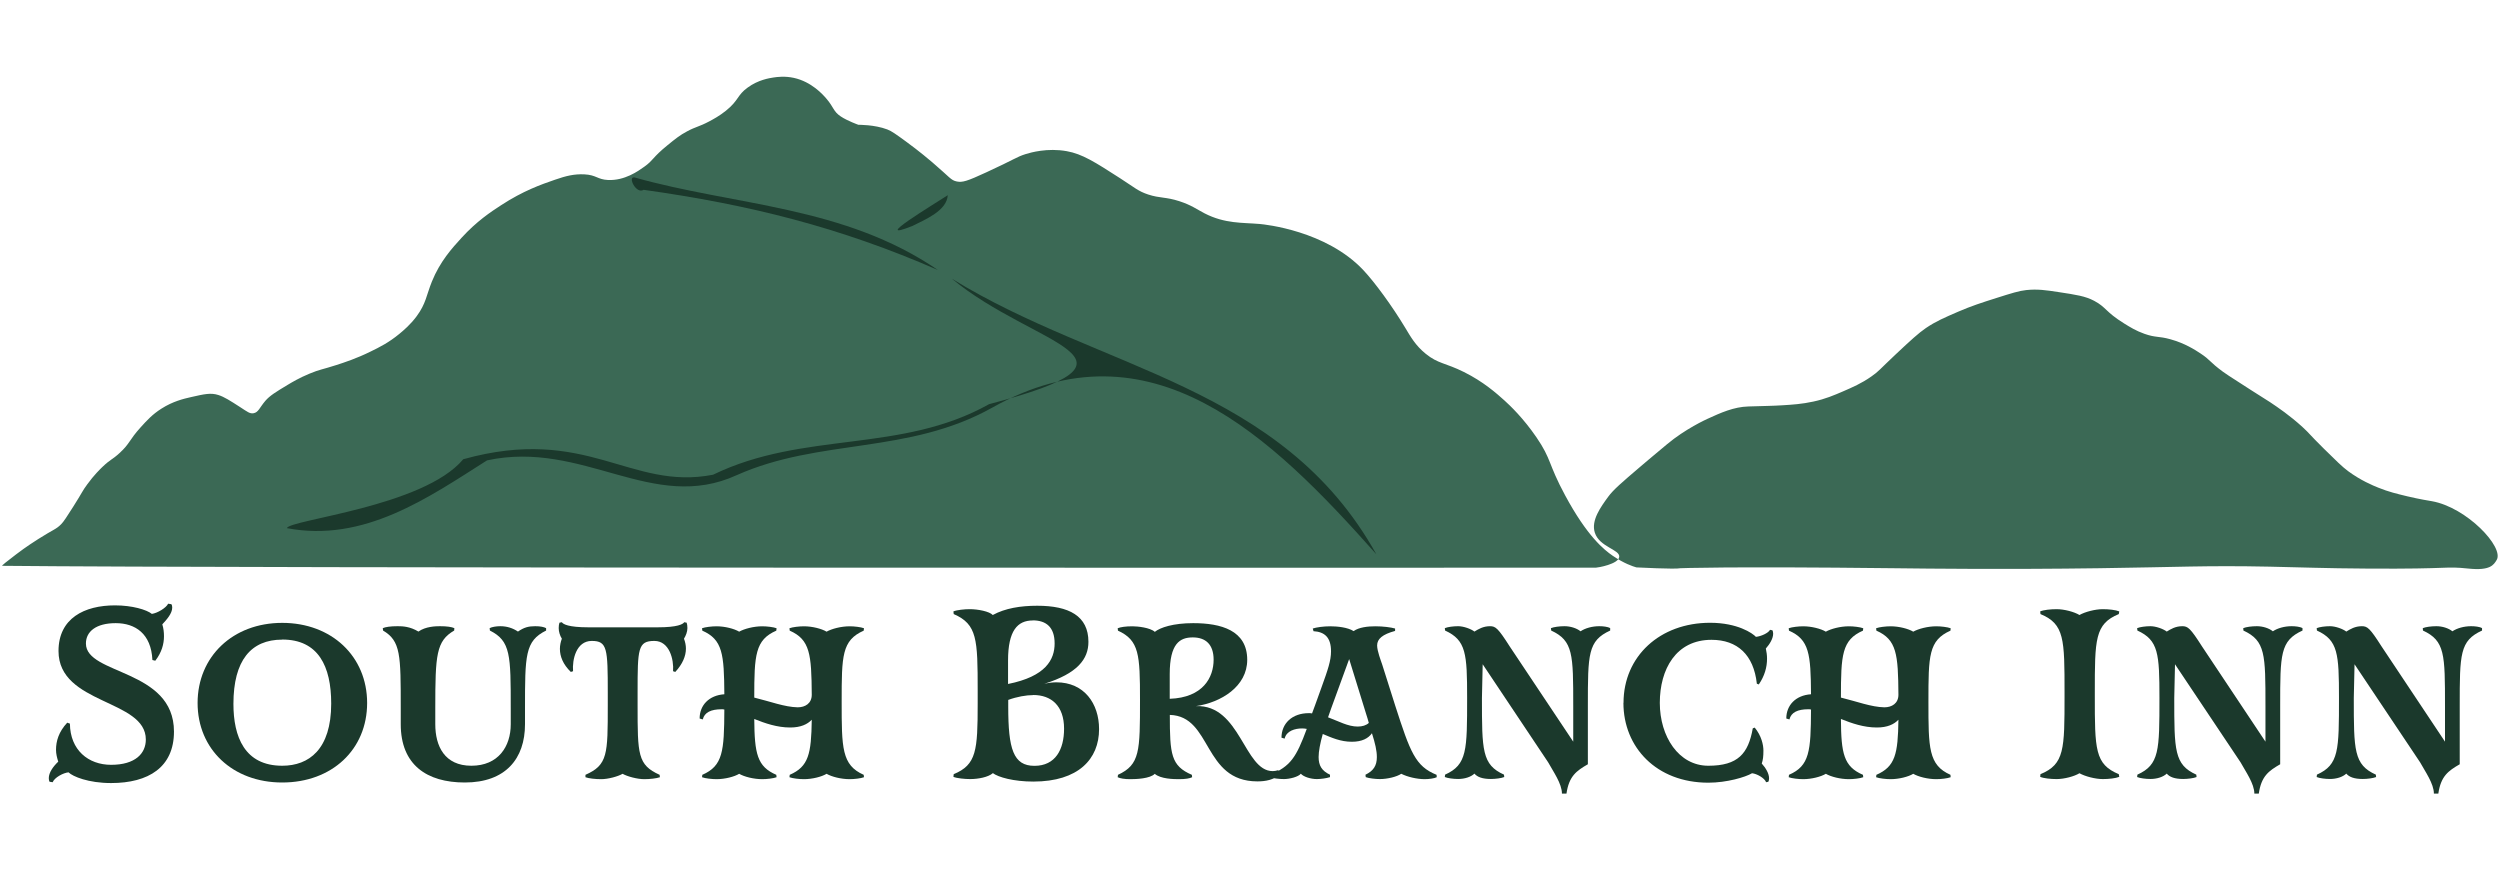 <?xml version="1.0" encoding="UTF-8"?>
<svg id="Layer_1" data-name="Layer 1" xmlns="http://www.w3.org/2000/svg" width="270" height="94.4" viewBox="0 0 270 94.4">
  <defs>
    <style>
      .cls-1 {
        fill: #3b6955;
      }

      .cls-1, .cls-2 {
        stroke-width: 0px;
      }

      .cls-2 {
        fill: #1b392c;
      }
    </style>
  </defs>
  <path class="cls-1" d="m.24,61.11c-.1,0,.5-.48,1.49-1.23.27-.21,1.09-.83,2.38-1.65,1.73-1.1,1.93-1.04,2.51-1.63.27-.28.61-.81,1.29-1.88.99-1.56.97-1.68,1.52-2.42.72-.99,1.39-1.64,1.64-1.88.88-.84,1.06-.77,1.84-1.49,1.13-1.03,1.02-1.39,2.28-2.78.68-.75,1.27-1.4,2.25-2.02,1.24-.79,2.38-1.06,3.22-1.25,1.41-.32,2.11-.48,2.92-.22.64.2,1.29.62,2.39,1.33.74.48,1.01.71,1.41.64.53-.09.65-.6,1.27-1.33.49-.57,1.13-.96,2.41-1.73.45-.27,1.26-.76,2.38-1.22,1.1-.46,1.42-.45,2.87-.92.87-.28,2.19-.71,3.71-1.46.99-.48,1.98-.98,3.11-1.91.46-.38,1.2-1,1.88-1.92,1-1.36,1.04-2.25,1.63-3.72.89-2.2,2.18-3.61,3.23-4.76,1.61-1.76,3.13-2.77,4.24-3.49,2.39-1.56,4.32-2.24,5.83-2.76,1.2-.42,2.09-.63,3.17-.58,1.29.06,1.42.56,2.56.61,1.79.08,3.24-.95,3.91-1.43,1.05-.75.82-.95,2.53-2.34.8-.65,1.31-1.07,2.11-1.49.95-.51,1.27-.48,2.38-1.07.43-.23,1.09-.58,1.8-1.15,1.41-1.13,1.19-1.67,2.36-2.51,1.14-.83,2.33-1.01,2.78-1.08.41-.06,1.21-.17,2.19.04,1.92.42,3.14,1.8,3.51,2.23.84.97.74,1.39,1.57,1.94.72.48,1.9.9,1.9.9,0,0,1.72-.03,3.12.5.46.17.98.55,2.01,1.3,1.47,1.07,2.64,2.07,2.85,2.25,1.93,1.65,1.99,1.93,2.64,2.07.61.12,1.08-.01,3.2-.99,3.09-1.42,3.23-1.65,4.25-1.97.52-.16,2.33-.69,4.44-.31,1.67.3,3.03,1.17,5.75,2.92,1.6,1.03,1.95,1.4,3.04,1.76,1.29.42,1.88.24,3.36.72,1.3.42,1.89.88,2.72,1.31,2.21,1.14,4.1.99,5.95,1.15.59.05,7.16.73,11.17,4.95,1.25,1.32,3.14,3.91,4.55,6.25.59.98,1.11,1.92,2.22,2.82,1.34,1.09,2.1.96,4.13,1.97,2.11,1.05,3.5,2.29,4.37,3.07.61.55,2.03,1.9,3.45,3.97,1.66,2.42,1.24,2.82,3.1,6.27,2.39,4.44,4.21,5.89,5.14,6.53,1.23.84,2.15,1.14,2.56,1.26,0,0,4.23.22,4.75.09,0,0,4.83-.21,23.05,0,4.11.05,12.04.14,22.16,0,8.71-.12,11.46-.31,18.4-.17,3.67.07,5.73.18,10.66.21,9.25.06,8.16-.28,10.87,0,2.33.24,2.7-.4,3.02-.93.84-1.37-3.24-5.69-7-6.35-.29-.05-1.26-.2-2.62-.52-1.16-.28-2.05-.49-3.16-.94-.62-.25-1.88-.77-3.27-1.79-.63-.47-1.29-1.12-2.6-2.41-1.68-1.66-1.49-1.59-2.32-2.35-1.37-1.25-2.63-2.1-3.51-2.69-.33-.22-.12-.08-2.08-1.32-2.47-1.58-2.78-1.8-3-1.96-1.53-1.13-1.31-1.24-2.43-1.98-.59-.39-1.69-1.1-3.25-1.53-1.3-.36-1.57-.15-2.81-.59-.9-.32-1.51-.7-2.19-1.12-2.04-1.27-1.91-1.74-3.23-2.44-.97-.51-1.92-.65-3.82-.94-1.38-.21-2.29-.35-3.52-.22-.77.08-1.59.34-3.2.85-1.61.51-2.7.86-4.16,1.49-1.52.66-2.39,1.03-3.47,1.76-.79.54-1.61,1.29-3.23,2.81-1.81,1.7-1.86,1.87-2.66,2.42-1.08.76-2.05,1.17-3.06,1.61-.98.42-1.9.82-3.2,1.1-1.22.27-2.33.34-3.31.4-.53.03-1.09.06-1.6.07-1.15.04-1.88.05-2.11.06-1.57.04-2.99.68-4.43,1.34-.13.06-2.38,1.08-4.36,2.74-1.51,1.25-2.68,2.25-2.95,2.48-1.91,1.63-2.86,2.44-3.41,3.2-.8,1.1-1.86,2.55-1.44,3.86.49,1.57,2.72,1.82,2.64,2.62-.08.79-2.33,1.17-2.52,1.17-16.06,0-146.11.07-172.11-.2"/>
  <g>
    <path class="cls-2" d="m98.55,24.4c1.37-.7,3.7-1.62,3.81-3.32-1.51.99-8.51,5.19-3.81,3.32"/>
    <path class="cls-2" d="m50.02,49.61c-4.3,5.13-18.76,6.51-19.04,7.43,8.35,1.59,15.28-3.3,21.62-7.32,10.4-2.24,17.89,5.76,26.98,1.59,8.99-4,18.52-2.21,27.59-7.29,17.1-9.58,30.09,3.02,41.48,15.85-10.23-18.36-29.72-19.82-45.85-29.77,8.97,7.43,23.04,8.54,4.02,13.55-9.53,5.34-20,2.86-29.81,7.62-8.97,1.75-13.61-5.4-26.99-1.67"/>
    <path class="cls-2" d="m101.32,29.18c-10.18-6.98-21.98-6.95-32.8-10.02-.77-.13.18,1.85.99,1.34,11.38,1.6,21.17,4.02,31.82,8.68"/>
    <path class="cls-2" d="m7.42,83.41c-.6.05-1.55.58-1.73,1.07l-.34-.05c-.05-.08-.08-.24-.08-.39,0-.6.47-1.26,1.02-1.78-.13-.42-.24-.84-.24-1.28,0-.94.29-1.94,1.21-2.93l.29.1c.03,2.86,1.99,4.45,4.45,4.45,2.62,0,3.75-1.23,3.75-2.73,0-4.37-9.43-3.75-9.43-9.56,0-3.54,2.8-4.93,6.1-4.93,1.86,0,3.43.47,3.98.92.6-.08,1.55-.65,1.76-1.1l.34.05c.08.08.1.24.1.37,0,.63-.58,1.28-1.07,1.81.13.42.18.84.18,1.28,0,.84-.24,1.75-.94,2.65l-.31-.08c-.13-2.85-1.86-3.98-3.96-3.98s-3.22.89-3.22,2.2c0,3.41,9.51,2.72,9.51,9.51,0,3.85-2.75,5.56-6.79,5.56-2.46,0-4.14-.71-4.59-1.15"/>
    <path class="cls-2" d="m30.48,84.51c-5.35,0-9.14-3.59-9.14-8.59s3.8-8.65,9.14-8.65,9.17,3.62,9.17,8.65-3.8,8.59-9.17,8.59m0-15.43c-3.38,0-5.27,2.25-5.27,6.94,0,3.54,1.2,6.68,5.27,6.68,2.88,0,5.29-1.76,5.29-6.71,0-4.04-1.39-6.92-5.29-6.92"/>
    <path class="cls-2" d="m55.16,76.54c0-5.79,0-7.31-2.25-8.44l-.03-.26c.24-.13.71-.21,1.15-.21.73,0,1.36.21,1.91.58.65-.45,1.13-.58,1.86-.58.55,0,.94.08,1.18.21v.26c-2.28,1.13-2.28,2.65-2.28,8.44v1.68c0,3.72-2.1,6.29-6.5,6.29-4.11,0-6.92-1.91-6.92-6.29v-1.73c0-5.76,0-7.26-1.91-8.39l-.03-.26c.29-.13.84-.21,1.6-.21.55,0,1.34.03,2.25.58.76-.55,1.86-.58,2.31-.58.79,0,1.28.08,1.57.21l-.02.26c-1.94,1.13-2.04,2.62-2.04,8.39v1.73c0,2.36,1,4.48,3.9,4.48s4.25-2.07,4.25-4.48v-1.68Z"/>
    <path class="cls-2" d="m67.24,83.57c-.5.29-1.57.58-2.31.58-.65,0-1.36-.08-1.7-.21v-.26c2.41-1.07,2.41-2.2,2.41-7.52v-1.39c0-4.72-.05-5.55-1.73-5.55s-2.12,2.02-2.02,3.27l-.24.08c-.84-.81-1.18-1.68-1.18-2.49,0-.37.08-.76.21-1.1-.21-.34-.34-.76-.34-1.15,0-.24.03-.42.08-.58l.26-.05c.13.21.71.55,2.86.55h7.5c2.15,0,2.72-.34,2.86-.55l.26.05c.05.16.08.34.08.58,0,.39-.16.81-.37,1.15.13.34.21.71.21,1.07,0,.81-.37,1.68-1.15,2.52l-.24-.08c.1-1.26-.39-3.27-2.02-3.27-1.78,0-1.81.84-1.81,5.55v1.39c0,5.32,0,6.45,2.38,7.52l.03.26c-.37.13-1.07.21-1.7.21-.73,0-1.83-.29-2.33-.58"/>
    <path class="cls-2" d="m89.27,83.57c-.52.32-1.55.58-2.44.58-.5,0-1.23-.08-1.57-.21l.03-.26c2.04-.89,2.33-2.25,2.38-5.95-.47.5-1.2.84-2.33.84-1.41,0-2.7-.45-3.88-.92.03,3.75.31,5.14,2.38,6.03l.03.26c-.34.13-1.05.21-1.55.21-.92,0-1.94-.26-2.49-.58-.52.32-1.55.58-2.44.58-.5,0-1.23-.08-1.57-.21l.03-.26c2.23-.97,2.36-2.54,2.38-7.05-.1-.03-.21-.03-.29-.03-1.15,0-1.86.34-2.04,1.1l-.34-.1c0-1.44,1.02-2.51,2.67-2.62-.03-4.35-.18-5.9-2.38-6.87l-.03-.26c.34-.13,1.07-.21,1.57-.21.89,0,1.91.26,2.44.58.55-.31,1.57-.58,2.49-.58.5,0,1.21.08,1.55.21l-.03.26c-2.28,1-2.38,2.62-2.38,7.23,1.73.42,3.27,1.02,4.69,1.05.81,0,1.52-.42,1.52-1.36-.03-4.37-.18-5.95-2.38-6.92l-.03-.26c.34-.13,1.07-.21,1.57-.21.89,0,1.91.26,2.44.58.55-.31,1.57-.58,2.49-.58.5,0,1.21.08,1.55.21l-.03.26c-2.36,1.05-2.38,2.7-2.38,7.68s0,6.84,2.38,7.89l.03.26c-.34.13-1.05.21-1.55.21-.92,0-1.94-.26-2.49-.58"/>
    <path class="cls-2" d="m107.22,83.51c-.5.42-1.55.63-2.44.63-.58,0-1.44-.08-1.81-.24l.03-.29c2.46-1.02,2.59-2.54,2.59-7.65v-1.39c0-5.53-.05-7.15-2.59-8.25l-.03-.29c.39-.16,1.21-.24,1.76-.24.89,0,2.12.24,2.49.63,1.34-.73,2.99-1,4.8-1,3.43,0,5.53,1.1,5.53,3.9,0,1.86-1.18,3.41-4.77,4.53.5-.11.89-.16,1.31-.16,2.99,0,4.61,2.28,4.61,5.06,0,3.22-2.23,5.66-7.1,5.66-2.12,0-3.8-.47-4.38-.92m4.32-16.48c-1.65,0-2.67,1.1-2.67,4.32v2.54c4.06-.81,5.03-2.62,5.03-4.38s-.92-2.49-2.36-2.49m.05,8.07c-.76,0-1.78.18-2.7.52v.73c0,4.58.55,6.39,2.83,6.39s3.2-1.78,3.2-4.01c0-2.49-1.39-3.64-3.33-3.64"/>
    <path class="cls-2" d="m124.72,83.57c-.52.53-2.02.58-2.65.58s-1.1-.08-1.36-.21l.03-.26c2.38-1.1,2.38-2.54,2.38-8.1,0-4.87-.08-6.42-2.38-7.47l-.03-.26c.31-.13.86-.21,1.6-.21.52,0,1.89.13,2.41.6.58-.47,1.99-.94,4.14-.94,2.99,0,5.84.76,5.84,3.96,0,2.88-2.83,4.61-5.53,5,4.8-.18,5.19,7.02,8.28,7.02.18,0,.37-.03.6-.1l.21.34c-.58.73-1.65.87-2.46.87-5.92,0-4.87-7.05-9.46-7.18,0,4.27.13,5.5,2.38,6.47l.03.26c-.26.13-.71.21-1.42.21-.55,0-1.99-.02-2.62-.58m4.11-14.73c-1.39,0-2.49.65-2.49,3.96v2.67c3.62-.13,4.74-2.33,4.74-4.22,0-1.65-.86-2.41-2.25-2.41"/>
    <path class="cls-2" d="m151.35,83.56c-.5.34-1.52.58-2.33.58-.47,0-1.18-.08-1.52-.21l-.03-.26c.86-.42,1.23-.97,1.23-1.91,0-.68-.18-1.47-.53-2.57-.39.55-1.07.92-2.17.92-1.23,0-2.2-.45-3.14-.84-.29,1.02-.45,1.89-.45,2.49,0,.92.34,1.49,1.23,1.91v.26c-.39.13-1.02.21-1.42.21-.65,0-1.44-.24-1.73-.58-.26.34-1.21.58-1.83.58-.47,0-1.23-.08-1.52-.21l.03-.26c2.2-.89,2.83-1.89,3.96-4.95-.16-.03-.34-.05-.5-.05-.76,0-1.7.26-1.89,1.1l-.34-.1c0-1.52,1.13-2.65,2.96-2.65.1,0,.24,0,.34.03l.34-.92.66-1.83c.73-2.02,1.05-2.96,1.05-3.96,0-1.52-.71-2.1-1.89-2.17l-.08-.29c.39-.13,1.15-.24,1.89-.24s1.89.11,2.52.52c.58-.42,1.55-.52,2.36-.52s1.68.11,2.12.24v.26c-1.36.37-1.94.86-1.94,1.57,0,.6.42,1.68.55,2.07l1.42,4.48c1.6,4.95,2.15,6.5,4.45,7.42l.02.26c-.26.13-.84.21-1.31.21-.81,0-1.86-.24-2.52-.58m-3.51-5.5c-.08-.31-.18-.63-.29-.97l-1.83-5.92-1.94,5.32-.34.97c1.13.42,2.15,1,3.2,1,.5,0,.92-.13,1.2-.39"/>
    <path class="cls-2" d="m168.69,85.71c0-1.07-.94-2.38-1.49-3.38l-7.07-10.59-.08,3.64c0,5.66,0,7.21,2.38,8.28l.03.26c-.31.13-.97.21-1.44.21-.92,0-1.47-.21-1.78-.58-.39.37-1.07.58-1.76.58-.52,0-1.13-.08-1.44-.21l.03-.26c2.38-1.07,2.38-2.62,2.38-8.28,0-4.77-.1-6.24-2.38-7.28l-.03-.26c.31-.13.92-.21,1.44-.21.58,0,1.39.29,1.76.58.42-.26.94-.58,1.68-.58.6,0,.87.21,2.12,2.17l6.87,10.3v-3.85c0-5.58,0-7.05-2.38-8.15l-.03-.26c.32-.13.92-.21,1.47-.21.63,0,1.31.21,1.73.55.5-.34,1.26-.55,2.02-.55.39,0,.92.05,1.18.21v.26c-2.41,1.1-2.41,2.54-2.41,8.15v6.29c-1.23.71-2.04,1.28-2.31,3.17h-.47Z"/>
    <path class="cls-2" d="m175.34,75.91c0-5.03,3.93-8.65,9.35-8.65,2.96,0,4.59,1.13,4.95,1.52.55-.05,1.36-.42,1.52-.76l.26.05c.05.08.08.21.08.37,0,.52-.37,1.13-.79,1.6.08.37.13.71.13,1.1,0,.92-.26,1.86-.89,2.78l-.21-.08c-.34-3.12-2.1-4.74-4.9-4.74-3.83,0-5.58,3.17-5.58,6.81s2.04,6.79,5.24,6.79,4.32-1.31,4.8-4.04l.21-.08c.73.89.94,1.86.94,2.49s-.05,1.02-.18,1.39c.42.47.79,1.07.79,1.6,0,.16-.03.29-.08.37l-.24.05c-.16-.45-1-.92-1.52-.97-.71.42-2.72,1.02-4.72,1.02-5.61,0-9.17-3.83-9.17-8.62"/>
    <path class="cls-2" d="m206.63,83.57c-.52.32-1.55.58-2.44.58-.5,0-1.23-.08-1.57-.21l.03-.26c2.04-.89,2.33-2.25,2.38-5.95-.47.5-1.2.84-2.33.84-1.41,0-2.7-.45-3.88-.92.02,3.75.31,5.14,2.38,6.03l.03.26c-.34.13-1.05.21-1.55.21-.92,0-1.94-.26-2.49-.58-.53.32-1.55.58-2.44.58-.5,0-1.23-.08-1.57-.21l.03-.26c2.23-.97,2.36-2.54,2.38-7.05-.1-.03-.21-.03-.29-.03-1.15,0-1.86.34-2.04,1.1l-.34-.1c0-1.44,1.02-2.51,2.67-2.62-.03-4.35-.18-5.9-2.38-6.87l-.03-.26c.34-.13,1.08-.21,1.57-.21.89,0,1.91.26,2.44.58.55-.31,1.57-.58,2.49-.58.5,0,1.2.08,1.55.21l-.03.26c-2.28,1-2.38,2.62-2.38,7.23,1.73.42,3.27,1.02,4.69,1.05.81,0,1.52-.42,1.52-1.36-.03-4.37-.18-5.95-2.38-6.92l-.03-.26c.34-.13,1.07-.21,1.57-.21.89,0,1.91.26,2.44.58.55-.31,1.57-.58,2.49-.58.5,0,1.2.08,1.55.21l-.02.26c-2.36,1.05-2.38,2.7-2.38,7.68s0,6.84,2.38,7.89l.02.26c-.34.13-1.05.21-1.55.21-.92,0-1.94-.26-2.49-.58"/>
    <path class="cls-2" d="m224.58,83.51c-.55.34-1.65.63-2.46.63-.65,0-1.41-.08-1.78-.24l.03-.29c2.6-1.07,2.6-2.7,2.6-8.46v-.34c0-5.76,0-7.42-2.6-8.49l-.03-.29c.37-.16,1.13-.24,1.78-.24.81,0,1.91.29,2.46.63.6-.34,1.7-.63,2.52-.63.65,0,1.39.08,1.78.24l-.05.29c-2.59,1.07-2.59,2.73-2.59,8.49v.34c0,5.77,0,7.39,2.59,8.46l.05.29c-.39.16-1.13.24-1.78.24-.81,0-1.91-.29-2.52-.63"/>
    <path class="cls-2" d="m243.47,85.71c0-1.07-.94-2.38-1.49-3.38l-7.08-10.59-.08,3.64c0,5.66,0,7.21,2.38,8.28l.03.26c-.31.13-.97.21-1.44.21-.92,0-1.47-.21-1.78-.58-.39.37-1.07.58-1.76.58-.52,0-1.13-.08-1.44-.21l.03-.26c2.38-1.07,2.38-2.62,2.38-8.28,0-4.77-.1-6.24-2.38-7.28l-.03-.26c.31-.13.92-.21,1.44-.21.58,0,1.39.29,1.76.58.42-.26.94-.58,1.68-.58.6,0,.87.21,2.12,2.17l6.86,10.3v-3.85c0-5.58,0-7.05-2.38-8.15l-.02-.26c.31-.13.92-.21,1.47-.21.63,0,1.31.21,1.73.55.5-.34,1.26-.55,2.02-.55.39,0,.92.05,1.18.21v.26c-2.41,1.1-2.41,2.54-2.41,8.15v6.29c-1.23.71-2.04,1.28-2.31,3.17h-.47Z"/>
    <path class="cls-2" d="m262.86,85.71c0-1.07-.94-2.38-1.49-3.38l-7.08-10.59-.08,3.64c0,5.66,0,7.21,2.38,8.28l.03.26c-.31.13-.97.21-1.44.21-.92,0-1.47-.21-1.78-.58-.39.37-1.07.58-1.76.58-.52,0-1.13-.08-1.44-.21l.03-.26c2.38-1.07,2.38-2.62,2.38-8.28,0-4.77-.1-6.24-2.38-7.28l-.03-.26c.31-.13.92-.21,1.44-.21.58,0,1.39.29,1.76.58.42-.26.94-.58,1.68-.58.6,0,.87.21,2.12,2.17l6.86,10.3v-3.85c0-5.58,0-7.05-2.38-8.15l-.02-.26c.31-.13.92-.21,1.47-.21.63,0,1.31.21,1.73.55.5-.34,1.26-.55,2.02-.55.39,0,.92.05,1.18.21v.26c-2.41,1.1-2.41,2.54-2.41,8.15v6.29c-1.23.71-2.04,1.28-2.31,3.17h-.47Z"/>
  </g>
</svg>